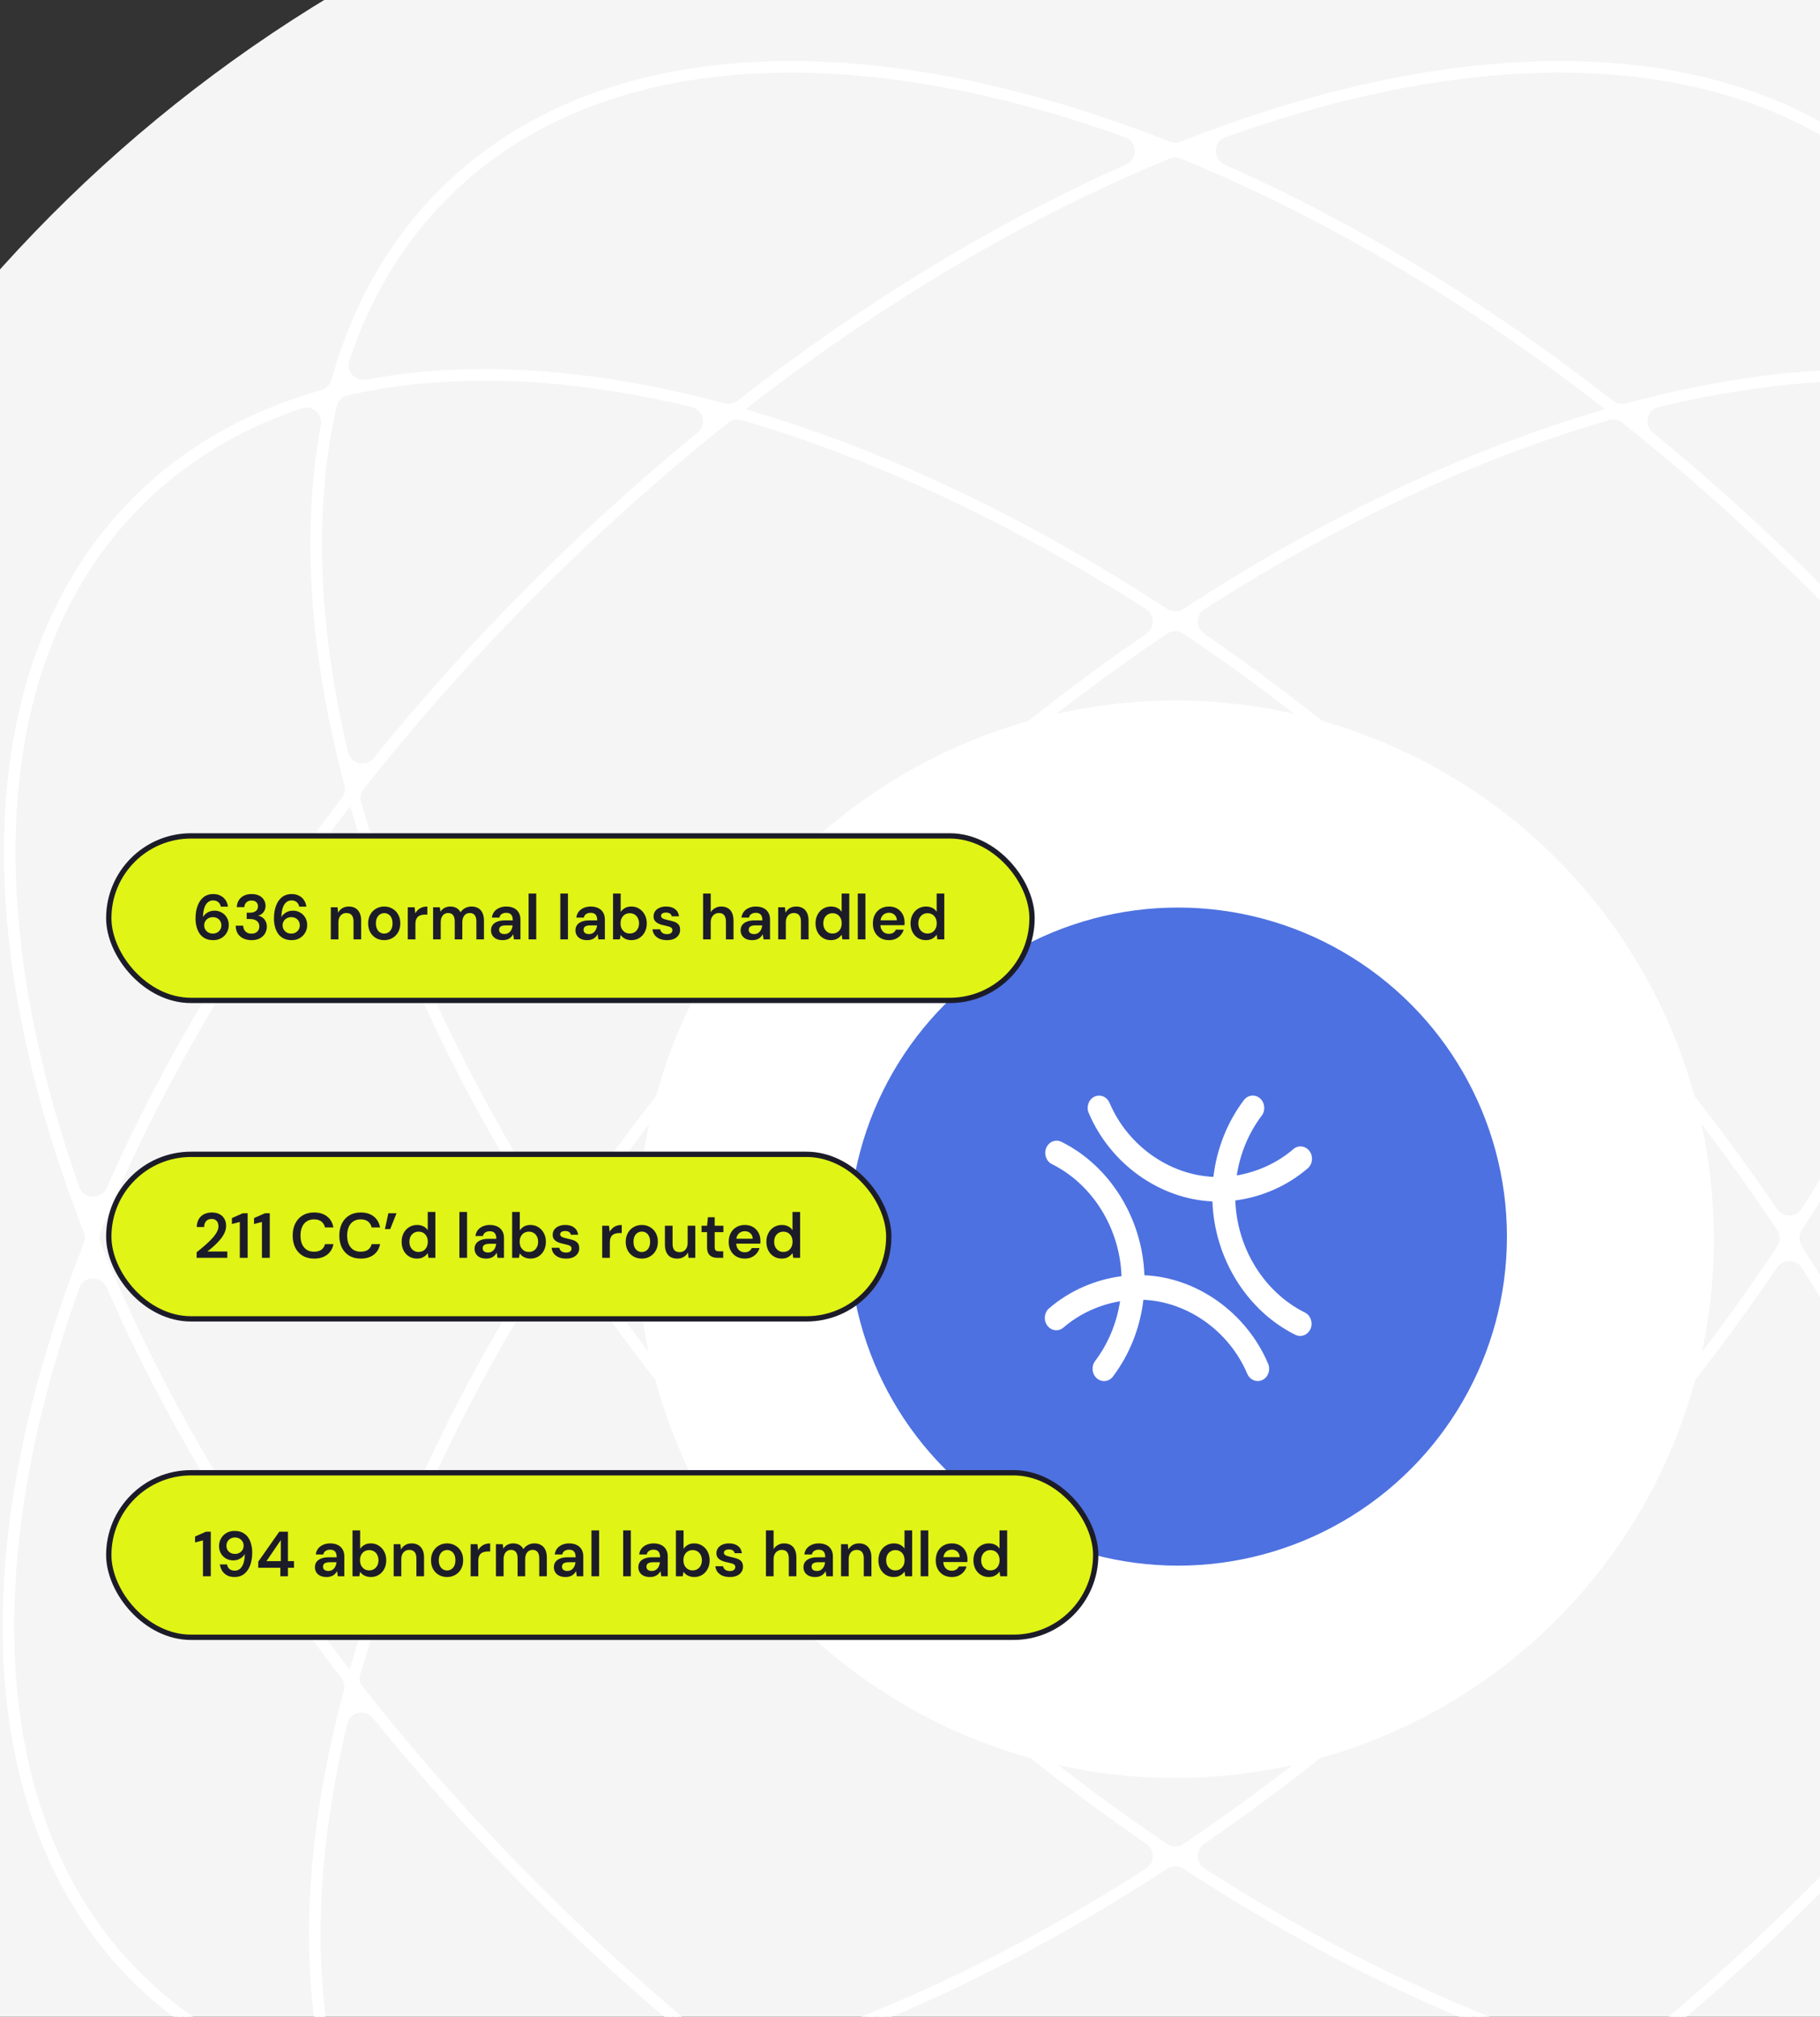 <svg width="343" height="380" viewBox="0 0 343 380" fill="none" xmlns="http://www.w3.org/2000/svg">
<rect x="0" y="0" width="343" height="380" fill="#333333" stroke="none"/>
<circle cx="203.5" cy="233.5" r="273.5" fill="#F5F5F5"/>
<path fill-rule="evenodd" clip-rule="evenodd" d="M245.036 19.513C292.079 5.932 334.155 10.335 359.911 36.222C369.565 45.925 376.215 57.934 380.046 71.646C380.368 72.797 381.268 73.7 382.419 74.025C396.057 77.876 408.002 84.559 417.654 94.261C443.409 120.148 447.79 162.439 434.278 209.721C432.19 217.029 429.673 224.46 426.74 231.972C426.434 232.755 426.435 233.625 426.743 234.407C429.78 242.131 432.38 249.77 434.526 257.279C448.037 304.562 443.655 346.852 417.9 372.739C408.248 382.44 396.303 389.123 382.665 392.974C381.514 393.299 380.614 394.202 380.292 395.353C376.461 409.065 369.81 421.074 360.156 430.778C334.4 456.664 292.324 461.068 245.282 447.487C237.876 445.35 230.344 442.765 222.729 439.747C221.939 439.434 221.059 439.434 220.269 439.747C212.654 442.765 205.123 445.35 197.717 447.487C150.674 461.068 108.598 456.664 82.843 430.778C73.188 421.074 66.537 409.065 62.706 395.353C62.385 394.202 61.484 393.299 60.334 392.974C46.695 389.123 34.752 382.44 25.1 372.739C-0.656 346.852 -5.037 304.562 8.475 257.279C10.62 249.77 13.218 242.131 16.255 234.407C16.563 233.625 16.564 232.756 16.258 231.973C13.325 224.46 10.809 217.029 8.72 209.721C-4.791 162.439 -0.41 120.147 25.346 94.261C34.998 84.56 46.941 77.876 60.58 74.025C61.731 73.7 62.631 72.797 62.953 71.646C66.784 57.934 73.435 45.925 83.089 36.222C108.845 10.335 150.922 5.932 197.965 19.513C205.291 21.628 212.741 24.18 220.273 27.156C221.061 27.468 221.938 27.468 222.726 27.156C230.259 24.18 237.709 21.628 245.036 19.513ZM139.433 391.007C138.605 390.361 137.517 390.145 136.504 390.42C112 397.066 88.935 398.757 68.94 394.989C66.482 394.526 64.312 396.762 65.096 399.137C69.005 410.972 75.162 421.378 83.678 429.938C108.991 455.379 150.53 459.873 197.391 446.345C202.297 444.929 207.26 443.315 212.267 441.507C215.056 440.501 215.103 436.608 212.392 435.406C188.254 424.703 163.486 409.772 139.433 391.007ZM306.495 390.42C305.481 390.145 304.393 390.361 303.565 391.007C279.512 409.772 254.745 424.703 230.607 435.406C227.896 436.608 227.943 440.501 230.732 441.507C235.739 443.315 240.702 444.929 245.608 446.345C292.469 459.873 334.008 455.379 359.321 429.938C367.837 421.378 373.993 410.972 377.902 399.137C378.686 396.762 376.516 394.526 374.058 394.989C354.063 398.756 330.998 397.066 306.495 390.42ZM223.324 351.694C222.217 350.97 220.783 350.97 219.676 351.694C192.79 369.283 165.623 382.045 139.974 389.449C139.789 389.502 139.742 389.742 139.894 389.861C166.429 410.597 193.827 426.643 220.269 437.475C221.059 437.798 221.94 437.798 222.729 437.475C249.171 426.643 276.57 410.597 303.105 389.86C303.256 389.742 303.21 389.502 303.025 389.449C277.377 382.045 250.21 369.283 223.324 351.694ZM70.699 323.426C68.995 321.32 65.616 322.017 64.983 324.65C59.182 348.785 58.29 371.281 62.717 390.59C62.988 391.772 63.908 392.694 65.089 392.968C84.296 397.415 106.67 396.518 130.675 390.691C133.295 390.055 133.993 386.697 131.907 384.989C121.006 376.063 110.282 366.348 99.865 355.878C89.37 345.329 79.636 334.468 70.699 323.426ZM378.015 324.65C377.382 322.017 374.003 321.32 372.299 323.426C363.362 334.468 353.628 345.33 343.133 355.878C332.717 366.348 321.993 376.063 311.092 384.989C309.006 386.697 309.704 390.055 312.324 390.691C336.329 396.518 358.702 397.415 377.909 392.968C379.09 392.694 380.01 391.772 380.281 390.59C384.708 371.28 383.816 348.786 378.015 324.65ZM428.531 242.528C427.527 239.725 423.612 239.682 422.419 242.41C411.801 266.692 396.965 291.614 378.304 315.822C377.669 316.647 377.457 317.724 377.727 318.729C384.359 343.395 386.047 366.612 382.289 386.735C381.83 389.194 384.072 391.359 386.444 390.567C398.209 386.638 408.554 380.453 417.064 371.899C442.377 346.458 446.849 304.707 433.389 257.607C431.968 252.634 430.347 247.603 428.531 242.528ZM20.58 242.412C19.387 239.684 15.472 239.726 14.468 242.529C12.652 247.604 11.031 252.635 9.61 257.607C-3.849 304.707 0.622 346.458 25.935 371.899C34.445 380.453 44.79 386.637 56.554 390.566C58.927 391.358 61.168 389.194 60.709 386.735C56.951 366.612 58.639 343.395 65.271 318.729C65.541 317.724 65.329 316.647 64.694 315.822C46.034 291.615 31.198 266.693 20.58 242.412ZM108.512 238.558C107.182 236.598 104.277 236.607 103.007 238.607C86.475 264.64 74.435 290.863 67.353 315.645C67.133 316.417 67.297 317.247 67.792 317.878C77.728 330.538 88.716 342.991 100.702 355.037C112.58 366.976 124.855 377.931 137.335 387.847C137.987 388.365 138.848 388.537 139.648 388.307C164.297 381.191 190.377 369.095 216.269 352.487C218.251 351.216 218.262 348.334 216.321 347.001C196.254 333.217 176.432 316.758 157.609 297.839C138.702 278.836 122.263 258.82 108.512 238.558ZM339.991 238.608C338.721 236.608 335.816 236.599 334.486 238.559C320.735 258.82 304.297 278.837 285.39 297.839C266.568 316.758 246.745 333.217 226.678 347.001C224.737 348.334 224.748 351.216 226.73 352.487C252.622 369.095 278.703 381.191 303.352 388.307C304.151 388.537 305.012 388.365 305.663 387.847C318.143 377.931 330.419 366.976 342.297 355.037C354.283 342.991 365.27 330.538 375.206 317.878C375.701 317.247 375.866 316.417 375.646 315.645C368.564 290.863 356.523 264.64 339.991 238.608ZM223.318 118.981C222.218 118.24 220.78 118.24 219.68 118.981C198.677 133.116 177.893 150.206 158.199 170C138.595 189.705 121.656 210.493 107.63 231.504C106.9 232.598 106.899 234.023 107.628 235.118C121.703 256.257 138.724 277.177 158.445 296.998C178.062 316.715 198.76 333.748 219.679 347.851C220.78 348.594 222.22 348.594 223.321 347.851C244.239 333.748 264.937 316.715 284.554 296.998C304.275 277.177 321.295 256.257 335.37 235.119C336.099 234.024 336.099 232.599 335.368 231.505C321.342 210.494 304.405 189.705 284.801 170C265.106 150.205 244.321 133.116 223.318 118.981ZM66.464 151.682C66.362 151.326 65.898 151.237 65.671 151.53C45.149 178.09 29.254 205.507 18.502 231.974C18.184 232.756 18.183 233.627 18.499 234.41C29.243 261.04 45.203 288.647 65.854 315.387C65.958 315.521 66.171 315.481 66.218 315.318C73.592 289.51 86.308 262.173 103.837 235.12C104.55 234.02 104.551 232.601 103.84 231.501C86.436 204.572 73.805 177.37 66.464 151.682ZM376.535 151.682C369.195 177.37 356.562 204.572 339.159 231.501C338.447 232.602 338.448 234.021 339.161 235.121C356.69 262.173 369.407 289.51 376.782 315.318C376.828 315.481 377.04 315.521 377.143 315.387C397.795 288.647 413.756 261.04 424.5 234.409C424.816 233.626 424.815 232.755 424.497 231.973C413.745 205.506 397.85 178.089 377.327 151.53C377.101 151.237 376.637 151.326 376.535 151.682ZM306.056 79.267C305.232 78.612 304.142 78.394 303.131 78.685C303.122 78.688 303.113 78.69 303.105 78.693C278.537 85.785 252.548 97.823 226.741 114.346C224.755 115.617 224.745 118.503 226.689 119.836C246.836 133.652 266.74 150.168 285.636 169.16C304.427 188.047 320.78 207.935 334.479 228.069C335.812 230.028 338.716 230.016 339.984 228.014C356.393 202.106 368.351 176.017 375.399 151.354C375.408 151.323 375.417 151.291 375.426 151.259C375.713 150.254 375.496 149.174 374.849 148.354C365.072 135.958 354.287 123.765 342.545 111.962C330.712 100.069 318.486 89.153 306.056 79.267ZM139.868 78.685C138.857 78.394 137.767 78.612 136.943 79.267C124.513 89.153 112.288 100.069 100.456 111.962C88.713 123.765 77.927 135.957 68.15 148.354C67.503 149.174 67.287 150.254 67.573 151.259C67.582 151.291 67.591 151.323 67.6 151.354C74.648 176.017 86.605 202.106 103.014 228.014C104.282 230.016 107.186 230.028 108.519 228.069C122.218 207.935 138.572 188.047 157.363 169.16C176.259 150.168 196.162 133.652 216.309 119.836C218.253 118.503 218.243 115.617 216.258 114.346C190.45 97.823 164.461 85.785 139.894 78.693C139.886 78.69 139.877 78.688 139.868 78.685ZM60.955 80.264C61.415 77.805 59.173 75.64 56.8 76.432C45.036 80.361 34.691 86.547 26.181 95.1C0.868 120.542 -3.603 162.293 9.857 209.393C11.219 214.161 12.765 218.982 14.491 223.845C15.487 226.651 19.402 226.703 20.601 223.977C31.27 199.731 46.136 174.858 64.81 150.706C65.446 149.883 65.66 148.807 65.392 147.802C58.864 123.311 57.221 100.259 60.955 80.264ZM386.198 76.433C383.826 75.641 381.584 77.805 382.043 80.264C385.777 100.26 384.134 123.311 377.607 147.802C377.339 148.807 377.553 149.883 378.189 150.706C396.863 174.858 411.729 199.731 422.397 223.977C423.596 226.702 427.511 226.65 428.507 223.844C430.233 218.982 431.78 214.161 433.142 209.393C446.601 162.293 442.13 120.542 416.818 95.1C408.307 86.547 397.963 80.362 386.198 76.433ZM131.773 81.918C133.862 80.208 133.161 76.846 130.536 76.214C106.677 70.471 84.44 69.608 65.337 74.031C64.156 74.305 63.235 75.227 62.964 76.409C58.566 95.592 59.418 117.918 65.117 141.874C65.744 144.51 69.124 145.213 70.832 143.109C79.665 132.227 89.272 121.522 99.62 111.121C110.072 100.616 120.833 90.87 131.773 81.918ZM380.035 76.409C379.764 75.227 378.844 74.305 377.663 74.031C358.559 69.608 336.322 70.471 312.463 76.214C309.838 76.846 309.137 80.208 311.226 81.918C322.166 90.87 332.928 100.616 343.38 111.121C353.728 121.522 363.335 132.227 372.168 143.109C373.876 145.213 377.256 144.51 377.883 141.874C383.582 117.918 384.433 95.592 380.035 76.409ZM222.727 29.422C221.939 29.1 221.06 29.1 220.272 29.422C193.896 40.197 166.561 56.164 140.076 76.804C139.801 77.018 139.886 77.455 140.221 77.551C165.792 84.933 192.871 97.639 219.677 115.146C220.783 115.868 222.215 115.868 223.321 115.146C250.127 97.639 277.208 84.933 302.779 77.551C303.114 77.455 303.198 77.018 302.923 76.803C276.438 56.164 249.104 40.196 222.727 29.422ZM197.638 20.654C150.777 7.126 109.238 11.62 83.925 37.062C75.409 45.621 69.251 56.028 65.343 67.862C64.558 70.237 66.729 72.473 69.187 72.01C89.084 68.261 112.021 69.917 136.39 76.482C137.402 76.754 138.487 76.538 139.313 75.894C163.4 57.118 188.201 42.187 212.367 31.496C215.081 30.295 215.034 26.397 212.241 25.393C207.327 23.626 202.455 22.045 197.638 20.654ZM359.075 37.062C333.762 11.62 292.223 7.126 245.361 20.654C240.544 22.045 235.672 23.626 230.758 25.393C227.965 26.397 227.918 30.295 230.632 31.496C254.798 42.187 279.599 57.118 303.686 75.894C304.512 76.538 305.597 76.754 306.609 76.482C330.978 69.917 353.915 68.261 373.812 72.01C376.27 72.473 378.441 70.237 377.656 67.862C373.748 56.028 367.591 45.621 359.075 37.062Z" fill="white" stroke="white"/>
<circle cx="221.5" cy="233.5" r="101.5" fill="white"/>
<circle cx="222" cy="233" r="62" fill="#4D71E0"/>
<path d="M205.18 209.707C204.683 208.541 205.16 207.169 206.244 206.642C207.328 206.116 208.609 206.634 209.106 207.8C212.561 215.914 220.417 221.39 228.684 221.746C229.297 216.471 231.302 211.411 234.427 207.28C235.177 206.289 236.536 206.142 237.464 206.951C238.391 207.76 238.535 209.219 237.786 210.209C235.339 213.444 233.706 217.36 233.085 221.47C236.936 220.818 240.705 219.144 243.749 216.516C244.675 215.717 246.035 215.877 246.785 216.875C247.536 217.873 247.392 219.331 246.466 220.131C242.59 223.478 237.743 225.552 232.81 226.191C233.114 235.224 238.286 243.523 245.922 247.305C247.006 247.843 247.484 249.219 246.989 250.38C246.493 251.541 245.213 252.046 244.128 251.509C235.035 247.005 228.871 237.129 228.496 226.373C218.632 225.934 209.301 219.385 205.18 209.707Z" fill="white"/>
<path d="M238.991 256.946C239.488 258.112 239.011 259.484 237.927 260.01C236.843 260.537 235.562 260.019 235.065 258.853C231.61 250.738 223.754 245.263 215.487 244.907C214.874 250.182 212.868 255.242 209.744 259.373C208.994 260.363 207.635 260.511 206.707 259.702C205.78 258.893 205.636 257.434 206.385 256.443C208.832 253.208 210.464 249.292 211.086 245.182C207.235 245.835 203.466 247.508 200.422 250.136C199.496 250.936 198.136 250.775 197.386 249.777C196.635 248.779 196.778 247.321 197.705 246.521C201.581 243.175 206.428 241.1 211.361 240.462C211.057 231.429 205.885 223.13 198.249 219.347C197.165 218.81 196.687 217.433 197.182 216.273C197.678 215.112 198.958 214.606 200.043 215.143C209.136 219.648 215.3 229.524 215.674 240.28C225.538 240.719 234.87 247.268 238.991 256.946Z" fill="white"/>
<rect x="20.5" y="157.5" width="174" height="31" rx="15.5" fill="#E0F416"/>
<rect x="20.5" y="157.5" width="174" height="31" rx="15.5" stroke="#1C1C29"/>
<path d="M40.198 177.144C39.574 177.144 39.046 177.028 38.614 176.796C38.19 176.564 37.85 176.256 37.594 175.872C37.338 175.48 37.15 175.044 37.03 174.564C36.91 174.084 36.85 173.592 36.85 173.088C36.85 172.152 36.982 171.34 37.246 170.652C37.51 169.956 37.886 169.416 38.374 169.032C38.87 168.648 39.466 168.456 40.162 168.456C40.738 168.456 41.222 168.568 41.614 168.792C42.014 169.008 42.326 169.296 42.55 169.656C42.774 170.016 42.91 170.408 42.958 170.832H41.614C41.542 170.456 41.378 170.168 41.122 169.968C40.874 169.76 40.55 169.656 40.15 169.656C39.79 169.656 39.47 169.768 39.19 169.992C38.91 170.216 38.69 170.552 38.53 171C38.37 171.448 38.278 172.016 38.254 172.704C38.254 172.72 38.254 172.736 38.254 172.752C38.254 172.76 38.254 172.772 38.254 172.788C38.382 172.556 38.554 172.352 38.77 172.176C38.986 171.992 39.234 171.848 39.514 171.744C39.802 171.64 40.11 171.588 40.438 171.588C40.91 171.588 41.346 171.7 41.746 171.924C42.154 172.14 42.482 172.452 42.73 172.86C42.986 173.268 43.114 173.748 43.114 174.3C43.114 174.804 42.994 175.272 42.754 175.704C42.514 176.136 42.174 176.484 41.734 176.748C41.294 177.012 40.782 177.144 40.198 177.144ZM40.114 175.908C40.426 175.908 40.702 175.84 40.942 175.704C41.182 175.568 41.37 175.384 41.506 175.152C41.65 174.92 41.722 174.656 41.722 174.36C41.722 174.048 41.65 173.776 41.506 173.544C41.37 173.312 41.178 173.132 40.93 173.004C40.69 172.876 40.414 172.812 40.102 172.812C39.798 172.812 39.522 172.88 39.274 173.016C39.034 173.144 38.842 173.324 38.698 173.556C38.554 173.788 38.482 174.052 38.482 174.348C38.482 174.652 38.554 174.92 38.698 175.152C38.842 175.384 39.034 175.568 39.274 175.704C39.522 175.84 39.802 175.908 40.114 175.908ZM47.408 177.144C46.864 177.144 46.368 177.048 45.92 176.856C45.472 176.656 45.112 176.356 44.84 175.956C44.576 175.548 44.436 175.036 44.42 174.42H45.836C45.844 174.7 45.908 174.956 46.028 175.188C46.156 175.412 46.336 175.592 46.568 175.728C46.8 175.856 47.08 175.92 47.408 175.92C47.72 175.92 47.984 175.86 48.2 175.74C48.424 175.62 48.592 175.456 48.704 175.248C48.816 175.04 48.872 174.808 48.872 174.552C48.872 174.24 48.796 173.984 48.644 173.784C48.492 173.576 48.284 173.42 48.02 173.316C47.756 173.212 47.456 173.16 47.12 173.16H46.496V171.972H47.12C47.56 171.972 47.92 171.872 48.2 171.672C48.48 171.464 48.62 171.164 48.62 170.772C48.62 170.444 48.512 170.18 48.296 169.98C48.088 169.78 47.788 169.68 47.396 169.68C46.988 169.68 46.664 169.8 46.424 170.04C46.192 170.28 46.064 170.576 46.04 170.928H44.624C44.648 170.424 44.776 169.988 45.008 169.62C45.248 169.244 45.572 168.956 45.98 168.756C46.388 168.556 46.864 168.456 47.408 168.456C47.976 168.456 48.456 168.556 48.848 168.756C49.24 168.956 49.536 169.224 49.736 169.56C49.944 169.896 50.048 170.264 50.048 170.664C50.048 170.976 49.988 171.26 49.868 171.516C49.748 171.772 49.584 171.988 49.376 172.164C49.176 172.332 48.94 172.456 48.668 172.536C48.98 172.6 49.256 172.724 49.496 172.908C49.744 173.092 49.936 173.328 50.072 173.616C50.216 173.896 50.288 174.224 50.288 174.6C50.288 175.056 50.176 175.48 49.952 175.872C49.736 176.256 49.412 176.564 48.98 176.796C48.556 177.028 48.032 177.144 47.408 177.144ZM54.976 177.144C54.352 177.144 53.824 177.028 53.392 176.796C52.968 176.564 52.628 176.256 52.372 175.872C52.116 175.48 51.928 175.044 51.808 174.564C51.688 174.084 51.628 173.592 51.628 173.088C51.628 172.152 51.76 171.34 52.024 170.652C52.288 169.956 52.664 169.416 53.152 169.032C53.648 168.648 54.244 168.456 54.94 168.456C55.516 168.456 56 168.568 56.392 168.792C56.792 169.008 57.104 169.296 57.328 169.656C57.552 170.016 57.688 170.408 57.736 170.832H56.392C56.32 170.456 56.156 170.168 55.9 169.968C55.652 169.76 55.328 169.656 54.928 169.656C54.568 169.656 54.248 169.768 53.968 169.992C53.688 170.216 53.468 170.552 53.308 171C53.148 171.448 53.056 172.016 53.032 172.704C53.032 172.72 53.032 172.736 53.032 172.752C53.032 172.76 53.032 172.772 53.032 172.788C53.16 172.556 53.332 172.352 53.548 172.176C53.764 171.992 54.012 171.848 54.292 171.744C54.58 171.64 54.888 171.588 55.216 171.588C55.688 171.588 56.124 171.7 56.524 171.924C56.932 172.14 57.26 172.452 57.508 172.86C57.764 173.268 57.892 173.748 57.892 174.3C57.892 174.804 57.772 175.272 57.532 175.704C57.292 176.136 56.952 176.484 56.512 176.748C56.072 177.012 55.56 177.144 54.976 177.144ZM54.892 175.908C55.204 175.908 55.48 175.84 55.72 175.704C55.96 175.568 56.148 175.384 56.284 175.152C56.428 174.92 56.5 174.656 56.5 174.36C56.5 174.048 56.428 173.776 56.284 173.544C56.148 173.312 55.956 173.132 55.708 173.004C55.468 172.876 55.192 172.812 54.88 172.812C54.576 172.812 54.3 172.88 54.052 173.016C53.812 173.144 53.62 173.324 53.476 173.556C53.332 173.788 53.26 174.052 53.26 174.348C53.26 174.652 53.332 174.92 53.476 175.152C53.62 175.384 53.812 175.568 54.052 175.704C54.3 175.84 54.58 175.908 54.892 175.908ZM62.343 177V170.952H63.615L63.723 171.96C63.907 171.608 64.171 171.328 64.515 171.12C64.859 170.912 65.267 170.808 65.739 170.808C66.227 170.808 66.643 170.912 66.987 171.12C67.331 171.32 67.595 171.616 67.779 172.008C67.971 172.4 68.067 172.888 68.067 173.472V177H66.627V173.604C66.627 173.1 66.515 172.712 66.291 172.44C66.067 172.168 65.735 172.032 65.295 172.032C65.007 172.032 64.747 172.1 64.515 172.236C64.291 172.372 64.111 172.572 63.975 172.836C63.847 173.092 63.783 173.404 63.783 173.772V177H62.343ZM72.405 177.144C71.829 177.144 71.309 177.012 70.845 176.748C70.389 176.476 70.029 176.104 69.765 175.632C69.509 175.152 69.381 174.604 69.381 173.988C69.381 173.356 69.513 172.804 69.777 172.332C70.041 171.852 70.401 171.48 70.857 171.216C71.321 170.944 71.841 170.808 72.417 170.808C72.993 170.808 73.509 170.944 73.965 171.216C74.429 171.48 74.789 171.848 75.045 172.32C75.309 172.792 75.441 173.344 75.441 173.976C75.441 174.608 75.309 175.16 75.045 175.632C74.781 176.104 74.417 176.476 73.953 176.748C73.497 177.012 72.981 177.144 72.405 177.144ZM72.405 175.908C72.693 175.908 72.953 175.836 73.185 175.692C73.425 175.548 73.617 175.332 73.761 175.044C73.905 174.756 73.977 174.4 73.977 173.976C73.977 173.552 73.905 173.2 73.761 172.92C73.625 172.632 73.437 172.416 73.197 172.272C72.965 172.128 72.705 172.056 72.417 172.056C72.137 172.056 71.877 172.128 71.637 172.272C71.397 172.416 71.205 172.632 71.061 172.92C70.917 173.2 70.845 173.552 70.845 173.976C70.845 174.4 70.917 174.756 71.061 175.044C71.205 175.332 71.393 175.548 71.625 175.692C71.865 175.836 72.125 175.908 72.405 175.908ZM76.851 177V170.952H78.135L78.267 172.08C78.411 171.816 78.591 171.592 78.807 171.408C79.023 171.216 79.275 171.068 79.563 170.964C79.859 170.86 80.183 170.808 80.535 170.808V172.332H80.031C79.791 172.332 79.563 172.364 79.347 172.428C79.131 172.484 78.943 172.58 78.783 172.716C78.631 172.844 78.511 173.024 78.423 173.256C78.335 173.48 78.291 173.764 78.291 174.108V177H76.851ZM81.62 177V170.952H82.892L83.012 171.78C83.204 171.476 83.456 171.24 83.768 171.072C84.088 170.896 84.452 170.808 84.86 170.808C85.164 170.808 85.436 170.848 85.676 170.928C85.924 171.008 86.14 171.128 86.324 171.288C86.516 171.448 86.672 171.648 86.792 171.888C87.016 171.552 87.308 171.288 87.668 171.096C88.028 170.904 88.42 170.808 88.844 170.808C89.348 170.808 89.776 170.912 90.128 171.12C90.48 171.32 90.748 171.62 90.932 172.02C91.116 172.412 91.208 172.896 91.208 173.472V177H89.78V173.616C89.78 173.104 89.676 172.712 89.468 172.44C89.26 172.168 88.952 172.032 88.544 172.032C88.264 172.032 88.016 172.1 87.8 172.236C87.592 172.372 87.428 172.572 87.308 172.836C87.188 173.092 87.128 173.408 87.128 173.784V177H85.7V173.616C85.7 173.104 85.596 172.712 85.388 172.44C85.18 172.168 84.868 172.032 84.452 172.032C84.188 172.032 83.948 172.1 83.732 172.236C83.524 172.372 83.36 172.572 83.24 172.836C83.12 173.092 83.06 173.408 83.06 173.784V177H81.62ZM94.746 177.144C94.25 177.144 93.838 177.06 93.51 176.892C93.182 176.724 92.938 176.5 92.778 176.22C92.618 175.94 92.538 175.636 92.538 175.308C92.538 174.924 92.634 174.592 92.826 174.312C93.026 174.032 93.318 173.816 93.702 173.664C94.086 173.504 94.558 173.424 95.118 173.424H96.642C96.642 173.104 96.598 172.84 96.51 172.632C96.422 172.416 96.286 172.256 96.102 172.152C95.918 172.048 95.682 171.996 95.394 171.996C95.066 171.996 94.786 172.072 94.554 172.224C94.322 172.368 94.178 172.592 94.122 172.896H92.706C92.754 172.464 92.898 172.096 93.138 171.792C93.378 171.48 93.694 171.24 94.086 171.072C94.486 170.896 94.922 170.808 95.394 170.808C95.962 170.808 96.446 170.908 96.846 171.108C97.246 171.3 97.55 171.58 97.758 171.948C97.974 172.308 98.082 172.744 98.082 173.256V177H96.858L96.714 176.028C96.634 176.188 96.53 176.336 96.402 176.472C96.282 176.608 96.142 176.728 95.982 176.832C95.822 176.928 95.638 177.004 95.43 177.06C95.23 177.116 95.002 177.144 94.746 177.144ZM95.07 176.004C95.302 176.004 95.506 175.964 95.682 175.884C95.866 175.796 96.022 175.676 96.15 175.524C96.286 175.364 96.39 175.188 96.462 174.996C96.534 174.804 96.582 174.6 96.606 174.384V174.36H95.274C94.994 174.36 94.762 174.396 94.578 174.468C94.394 174.532 94.262 174.628 94.182 174.756C94.102 174.884 94.062 175.032 94.062 175.2C94.062 175.368 94.102 175.512 94.182 175.632C94.262 175.752 94.378 175.844 94.53 175.908C94.682 175.972 94.862 176.004 95.07 176.004ZM99.62 177V168.36H101.06V177H99.62ZM105.597 177V168.36H107.037V177H105.597ZM110.66 177.144C110.164 177.144 109.752 177.06 109.424 176.892C109.096 176.724 108.852 176.5 108.692 176.22C108.532 175.94 108.452 175.636 108.452 175.308C108.452 174.924 108.548 174.592 108.74 174.312C108.94 174.032 109.232 173.816 109.616 173.664C110 173.504 110.472 173.424 111.032 173.424H112.556C112.556 173.104 112.512 172.84 112.424 172.632C112.336 172.416 112.2 172.256 112.016 172.152C111.832 172.048 111.596 171.996 111.308 171.996C110.98 171.996 110.7 172.072 110.468 172.224C110.236 172.368 110.092 172.592 110.036 172.896H108.62C108.668 172.464 108.812 172.096 109.052 171.792C109.292 171.48 109.608 171.24 110 171.072C110.4 170.896 110.836 170.808 111.308 170.808C111.876 170.808 112.36 170.908 112.76 171.108C113.16 171.3 113.464 171.58 113.672 171.948C113.888 172.308 113.996 172.744 113.996 173.256V177H112.772L112.628 176.028C112.548 176.188 112.444 176.336 112.316 176.472C112.196 176.608 112.056 176.728 111.896 176.832C111.736 176.928 111.552 177.004 111.344 177.06C111.144 177.116 110.916 177.144 110.66 177.144ZM110.984 176.004C111.216 176.004 111.42 175.964 111.596 175.884C111.78 175.796 111.936 175.676 112.064 175.524C112.2 175.364 112.304 175.188 112.376 174.996C112.448 174.804 112.496 174.6 112.52 174.384V174.36H111.188C110.908 174.36 110.676 174.396 110.492 174.468C110.308 174.532 110.176 174.628 110.096 174.756C110.016 174.884 109.976 175.032 109.976 175.2C109.976 175.368 110.016 175.512 110.096 175.632C110.176 175.752 110.292 175.844 110.444 175.908C110.596 175.972 110.776 176.004 110.984 176.004ZM118.99 177.144C118.67 177.144 118.382 177.1 118.126 177.012C117.87 176.932 117.646 176.82 117.454 176.676C117.262 176.524 117.102 176.352 116.974 176.16L116.818 177H115.534V168.36H116.974V171.84C117.166 171.544 117.426 171.3 117.754 171.108C118.082 170.908 118.49 170.808 118.978 170.808C119.546 170.808 120.046 170.948 120.478 171.228C120.918 171.5 121.262 171.876 121.51 172.356C121.766 172.828 121.894 173.372 121.894 173.988C121.894 174.588 121.77 175.128 121.522 175.608C121.274 176.088 120.93 176.464 120.49 176.736C120.058 177.008 119.558 177.144 118.99 177.144ZM118.69 175.896C119.026 175.896 119.326 175.816 119.59 175.656C119.854 175.488 120.058 175.264 120.202 174.984C120.354 174.696 120.43 174.36 120.43 173.976C120.43 173.6 120.354 173.268 120.202 172.98C120.058 172.692 119.854 172.468 119.59 172.308C119.326 172.148 119.026 172.068 118.69 172.068C118.346 172.068 118.042 172.148 117.778 172.308C117.522 172.468 117.318 172.692 117.166 172.98C117.022 173.268 116.95 173.6 116.95 173.976C116.95 174.36 117.022 174.696 117.166 174.984C117.318 175.264 117.522 175.488 117.778 175.656C118.042 175.816 118.346 175.896 118.69 175.896ZM125.704 177.144C125.168 177.144 124.7 177.06 124.3 176.892C123.908 176.716 123.596 176.476 123.364 176.172C123.14 175.86 123.008 175.504 122.968 175.104H124.408C124.448 175.272 124.52 175.428 124.624 175.572C124.728 175.708 124.868 175.816 125.044 175.896C125.228 175.976 125.444 176.016 125.692 176.016C125.932 176.016 126.128 175.984 126.28 175.92C126.432 175.848 126.544 175.756 126.616 175.644C126.688 175.532 126.724 175.412 126.724 175.284C126.724 175.092 126.672 174.944 126.568 174.84C126.464 174.736 126.312 174.656 126.112 174.6C125.92 174.536 125.688 174.476 125.416 174.42C125.128 174.364 124.848 174.296 124.576 174.216C124.312 174.128 124.072 174.02 123.856 173.892C123.648 173.764 123.48 173.6 123.352 173.4C123.232 173.2 123.172 172.956 123.172 172.668C123.172 172.316 123.264 172 123.448 171.72C123.64 171.44 123.912 171.22 124.264 171.06C124.624 170.892 125.052 170.808 125.548 170.808C126.252 170.808 126.812 170.972 127.228 171.3C127.652 171.62 127.9 172.072 127.972 172.656H126.604C126.564 172.432 126.452 172.26 126.268 172.14C126.084 172.012 125.84 171.948 125.536 171.948C125.224 171.948 124.984 172.008 124.816 172.128C124.656 172.24 124.576 172.392 124.576 172.584C124.576 172.704 124.624 172.816 124.72 172.92C124.824 173.016 124.972 173.1 125.164 173.172C125.356 173.236 125.592 173.3 125.872 173.364C126.32 173.452 126.716 173.556 127.06 173.676C127.404 173.796 127.676 173.972 127.876 174.204C128.076 174.436 128.176 174.764 128.176 175.188C128.184 175.572 128.084 175.912 127.876 176.208C127.676 176.504 127.392 176.736 127.024 176.904C126.656 177.064 126.216 177.144 125.704 177.144ZM132.503 177V168.36H133.943V171.888C134.143 171.56 134.415 171.3 134.759 171.108C135.103 170.908 135.491 170.808 135.923 170.808C136.419 170.808 136.839 170.912 137.183 171.12C137.527 171.32 137.787 171.62 137.963 172.02C138.147 172.412 138.239 172.904 138.239 173.496V177H136.811V173.628C136.811 173.108 136.699 172.712 136.475 172.44C136.259 172.168 135.927 172.032 135.479 172.032C135.191 172.032 134.931 172.104 134.699 172.248C134.467 172.384 134.283 172.584 134.147 172.848C134.011 173.104 133.943 173.42 133.943 173.796V177H132.503ZM141.785 177.144C141.289 177.144 140.877 177.06 140.549 176.892C140.221 176.724 139.977 176.5 139.817 176.22C139.657 175.94 139.577 175.636 139.577 175.308C139.577 174.924 139.673 174.592 139.865 174.312C140.065 174.032 140.357 173.816 140.741 173.664C141.125 173.504 141.597 173.424 142.157 173.424H143.681C143.681 173.104 143.637 172.84 143.549 172.632C143.461 172.416 143.325 172.256 143.141 172.152C142.957 172.048 142.721 171.996 142.433 171.996C142.105 171.996 141.825 172.072 141.593 172.224C141.361 172.368 141.217 172.592 141.161 172.896H139.745C139.793 172.464 139.937 172.096 140.177 171.792C140.417 171.48 140.733 171.24 141.125 171.072C141.525 170.896 141.961 170.808 142.433 170.808C143.001 170.808 143.485 170.908 143.885 171.108C144.285 171.3 144.589 171.58 144.797 171.948C145.013 172.308 145.121 172.744 145.121 173.256V177H143.897L143.753 176.028C143.673 176.188 143.569 176.336 143.441 176.472C143.321 176.608 143.181 176.728 143.021 176.832C142.861 176.928 142.677 177.004 142.469 177.06C142.269 177.116 142.041 177.144 141.785 177.144ZM142.109 176.004C142.341 176.004 142.545 175.964 142.721 175.884C142.905 175.796 143.061 175.676 143.189 175.524C143.325 175.364 143.429 175.188 143.501 174.996C143.573 174.804 143.621 174.6 143.645 174.384V174.36H142.313C142.033 174.36 141.801 174.396 141.617 174.468C141.433 174.532 141.301 174.628 141.221 174.756C141.141 174.884 141.101 175.032 141.101 175.2C141.101 175.368 141.141 175.512 141.221 175.632C141.301 175.752 141.417 175.844 141.569 175.908C141.721 175.972 141.901 176.004 142.109 176.004ZM146.659 177V170.952H147.931L148.039 171.96C148.223 171.608 148.487 171.328 148.831 171.12C149.175 170.912 149.583 170.808 150.055 170.808C150.543 170.808 150.959 170.912 151.303 171.12C151.647 171.32 151.911 171.616 152.095 172.008C152.287 172.4 152.383 172.888 152.383 173.472V177H150.943V173.604C150.943 173.1 150.831 172.712 150.607 172.44C150.383 172.168 150.051 172.032 149.611 172.032C149.323 172.032 149.063 172.1 148.831 172.236C148.607 172.372 148.427 172.572 148.291 172.836C148.163 173.092 148.099 173.404 148.099 173.772V177H146.659ZM156.59 177.144C156.03 177.144 155.53 177.008 155.09 176.736C154.65 176.464 154.306 176.088 154.058 175.608C153.818 175.128 153.698 174.584 153.698 173.976C153.698 173.368 153.822 172.828 154.07 172.356C154.318 171.876 154.662 171.5 155.102 171.228C155.55 170.948 156.054 170.808 156.614 170.808C157.07 170.808 157.466 170.896 157.802 171.072C158.146 171.24 158.418 171.48 158.618 171.792V168.36H160.058V177H158.762L158.618 176.124C158.49 176.3 158.334 176.468 158.15 176.628C157.966 176.78 157.746 176.904 157.49 177C157.234 177.096 156.934 177.144 156.59 177.144ZM156.89 175.896C157.234 175.896 157.538 175.816 157.802 175.656C158.066 175.488 158.27 175.26 158.414 174.972C158.558 174.684 158.63 174.352 158.63 173.976C158.63 173.6 158.558 173.268 158.414 172.98C158.27 172.692 158.066 172.468 157.802 172.308C157.538 172.148 157.234 172.068 156.89 172.068C156.562 172.068 156.266 172.148 156.002 172.308C155.738 172.468 155.53 172.692 155.378 172.98C155.234 173.268 155.162 173.6 155.162 173.976C155.162 174.352 155.234 174.684 155.378 174.972C155.53 175.26 155.738 175.488 156.002 175.656C156.266 175.816 156.562 175.896 156.89 175.896ZM161.659 177V168.36H163.099V177H161.659ZM167.538 177.144C166.938 177.144 166.41 177.016 165.954 176.76C165.498 176.496 165.142 176.128 164.886 175.656C164.63 175.184 164.502 174.64 164.502 174.024C164.502 173.384 164.626 172.824 164.874 172.344C165.13 171.864 165.486 171.488 165.942 171.216C166.406 170.944 166.942 170.808 167.55 170.808C168.142 170.808 168.658 170.94 169.098 171.204C169.538 171.468 169.878 171.824 170.118 172.272C170.358 172.712 170.478 173.208 170.478 173.76C170.478 173.84 170.478 173.928 170.478 174.024C170.478 174.12 170.47 174.22 170.454 174.324H165.534V173.4H169.026C169.01 172.96 168.862 172.616 168.582 172.368C168.302 172.112 167.954 171.984 167.538 171.984C167.242 171.984 166.97 172.052 166.722 172.188C166.474 172.324 166.278 172.528 166.134 172.8C165.99 173.064 165.918 173.4 165.918 173.808V174.156C165.918 174.532 165.986 174.856 166.122 175.128C166.266 175.4 166.458 175.608 166.698 175.752C166.946 175.888 167.222 175.956 167.526 175.956C167.862 175.956 168.138 175.884 168.354 175.74C168.578 175.596 168.742 175.404 168.846 175.164H170.31C170.198 175.54 170.014 175.88 169.758 176.184C169.502 176.48 169.186 176.716 168.81 176.892C168.434 177.06 168.01 177.144 167.538 177.144ZM174.496 177.144C173.936 177.144 173.436 177.008 172.996 176.736C172.556 176.464 172.212 176.088 171.964 175.608C171.724 175.128 171.604 174.584 171.604 173.976C171.604 173.368 171.728 172.828 171.976 172.356C172.224 171.876 172.568 171.5 173.008 171.228C173.456 170.948 173.96 170.808 174.52 170.808C174.976 170.808 175.372 170.896 175.708 171.072C176.052 171.24 176.324 171.48 176.524 171.792V168.36H177.964V177H176.668L176.524 176.124C176.396 176.3 176.24 176.468 176.056 176.628C175.872 176.78 175.652 176.904 175.396 177C175.14 177.096 174.84 177.144 174.496 177.144ZM174.796 175.896C175.14 175.896 175.444 175.816 175.708 175.656C175.972 175.488 176.176 175.26 176.32 174.972C176.464 174.684 176.536 174.352 176.536 173.976C176.536 173.6 176.464 173.268 176.32 172.98C176.176 172.692 175.972 172.468 175.708 172.308C175.444 172.148 175.14 172.068 174.796 172.068C174.468 172.068 174.172 172.148 173.908 172.308C173.644 172.468 173.436 172.692 173.284 172.98C173.14 173.268 173.068 173.6 173.068 173.976C173.068 174.352 173.14 174.684 173.284 174.972C173.436 175.26 173.644 175.488 173.908 175.656C174.172 175.816 174.468 175.896 174.796 175.896Z" fill="#1C1C29"/>
<rect x="20.5" y="277.5" width="186" height="31" rx="15.5" fill="#E0F416"/>
<rect x="20.5" y="277.5" width="186" height="31" rx="15.5" stroke="#1C1C29"/>
<path d="M38.251 297V290.244L36.763 290.628V289.512L38.827 288.6H39.727V297H38.251ZM44.222 297.144C43.654 297.144 43.17 297.036 42.77 296.82C42.379 296.596 42.071 296.304 41.846 295.944C41.623 295.576 41.49 295.184 41.45 294.768H42.782C42.855 295.144 43.014 295.436 43.263 295.644C43.519 295.844 43.846 295.944 44.246 295.944C44.614 295.944 44.934 295.836 45.206 295.62C45.478 295.396 45.694 295.064 45.855 294.624C46.023 294.176 46.114 293.616 46.13 292.944C46.13 292.928 46.13 292.908 46.13 292.884C46.13 292.86 46.13 292.836 46.13 292.812C46.011 293.036 45.843 293.24 45.627 293.424C45.41 293.608 45.158 293.752 44.87 293.856C44.59 293.96 44.286 294.012 43.959 294.012C43.495 294.012 43.054 293.904 42.639 293.688C42.23 293.464 41.903 293.148 41.654 292.74C41.407 292.332 41.282 291.852 41.282 291.3C41.282 290.796 41.403 290.328 41.642 289.896C41.883 289.464 42.222 289.116 42.663 288.852C43.102 288.588 43.611 288.456 44.187 288.456C44.819 288.456 45.346 288.572 45.77 288.804C46.203 289.036 46.547 289.348 46.803 289.74C47.059 290.124 47.242 290.556 47.355 291.036C47.474 291.516 47.535 292.008 47.535 292.512C47.535 293.44 47.403 294.252 47.139 294.948C46.883 295.644 46.507 296.184 46.011 296.568C45.523 296.952 44.926 297.144 44.222 297.144ZM44.294 292.788C44.599 292.788 44.87 292.724 45.111 292.596C45.358 292.46 45.554 292.276 45.699 292.044C45.843 291.804 45.914 291.54 45.914 291.252C45.914 290.948 45.843 290.68 45.699 290.448C45.554 290.208 45.358 290.024 45.111 289.896C44.87 289.76 44.594 289.692 44.282 289.692C43.971 289.692 43.694 289.76 43.455 289.896C43.215 290.032 43.023 290.216 42.879 290.448C42.742 290.672 42.675 290.936 42.675 291.24C42.675 291.552 42.742 291.824 42.879 292.056C43.023 292.288 43.215 292.468 43.455 292.596C43.703 292.724 43.983 292.788 44.294 292.788ZM52.836 297V295.404H48.672V294.252L52.632 288.6H54.264V294.144H55.404V295.404H54.264V297H52.836ZM50.22 294.144H52.92V290.184L50.22 294.144ZM61.558 297.144C61.062 297.144 60.65 297.06 60.322 296.892C59.994 296.724 59.75 296.5 59.59 296.22C59.43 295.94 59.35 295.636 59.35 295.308C59.35 294.924 59.446 294.592 59.638 294.312C59.838 294.032 60.13 293.816 60.514 293.664C60.898 293.504 61.37 293.424 61.93 293.424H63.454C63.454 293.104 63.41 292.84 63.322 292.632C63.234 292.416 63.098 292.256 62.914 292.152C62.73 292.048 62.494 291.996 62.206 291.996C61.878 291.996 61.598 292.072 61.366 292.224C61.134 292.368 60.99 292.592 60.934 292.896H59.518C59.566 292.464 59.71 292.096 59.95 291.792C60.19 291.48 60.506 291.24 60.898 291.072C61.298 290.896 61.734 290.808 62.206 290.808C62.774 290.808 63.258 290.908 63.658 291.108C64.058 291.3 64.362 291.58 64.57 291.948C64.786 292.308 64.894 292.744 64.894 293.256V297H63.67L63.526 296.028C63.446 296.188 63.342 296.336 63.214 296.472C63.094 296.608 62.954 296.728 62.794 296.832C62.634 296.928 62.45 297.004 62.242 297.06C62.042 297.116 61.814 297.144 61.558 297.144ZM61.882 296.004C62.114 296.004 62.318 295.964 62.494 295.884C62.678 295.796 62.834 295.676 62.962 295.524C63.098 295.364 63.202 295.188 63.274 294.996C63.346 294.804 63.394 294.6 63.418 294.384V294.36H62.086C61.806 294.36 61.574 294.396 61.39 294.468C61.206 294.532 61.074 294.628 60.994 294.756C60.914 294.884 60.874 295.032 60.874 295.2C60.874 295.368 60.914 295.512 60.994 295.632C61.074 295.752 61.19 295.844 61.342 295.908C61.494 295.972 61.674 296.004 61.882 296.004ZM69.889 297.144C69.569 297.144 69.281 297.1 69.025 297.012C68.769 296.932 68.545 296.82 68.353 296.676C68.161 296.524 68.001 296.352 67.873 296.16L67.717 297H66.433V288.36H67.873V291.84C68.065 291.544 68.325 291.3 68.653 291.108C68.981 290.908 69.389 290.808 69.877 290.808C70.445 290.808 70.945 290.948 71.377 291.228C71.817 291.5 72.161 291.876 72.409 292.356C72.665 292.828 72.793 293.372 72.793 293.988C72.793 294.588 72.669 295.128 72.421 295.608C72.173 296.088 71.829 296.464 71.389 296.736C70.957 297.008 70.457 297.144 69.889 297.144ZM69.589 295.896C69.925 295.896 70.225 295.816 70.489 295.656C70.753 295.488 70.957 295.264 71.101 294.984C71.253 294.696 71.329 294.36 71.329 293.976C71.329 293.6 71.253 293.268 71.101 292.98C70.957 292.692 70.753 292.468 70.489 292.308C70.225 292.148 69.925 292.068 69.589 292.068C69.245 292.068 68.941 292.148 68.677 292.308C68.421 292.468 68.217 292.692 68.065 292.98C67.921 293.268 67.849 293.6 67.849 293.976C67.849 294.36 67.921 294.696 68.065 294.984C68.217 295.264 68.421 295.488 68.677 295.656C68.941 295.816 69.245 295.896 69.589 295.896ZM74.191 297V290.952H75.463L75.571 291.96C75.755 291.608 76.019 291.328 76.363 291.12C76.707 290.912 77.115 290.808 77.587 290.808C78.075 290.808 78.491 290.912 78.835 291.12C79.179 291.32 79.443 291.616 79.627 292.008C79.819 292.4 79.915 292.888 79.915 293.472V297H78.475V293.604C78.475 293.1 78.363 292.712 78.139 292.44C77.915 292.168 77.583 292.032 77.143 292.032C76.855 292.032 76.595 292.1 76.363 292.236C76.139 292.372 75.959 292.572 75.823 292.836C75.695 293.092 75.631 293.404 75.631 293.772V297H74.191ZM84.253 297.144C83.677 297.144 83.157 297.012 82.693 296.748C82.237 296.476 81.877 296.104 81.613 295.632C81.357 295.152 81.229 294.604 81.229 293.988C81.229 293.356 81.361 292.804 81.625 292.332C81.889 291.852 82.249 291.48 82.705 291.216C83.169 290.944 83.689 290.808 84.265 290.808C84.841 290.808 85.357 290.944 85.813 291.216C86.277 291.48 86.637 291.848 86.893 292.32C87.157 292.792 87.289 293.344 87.289 293.976C87.289 294.608 87.157 295.16 86.893 295.632C86.629 296.104 86.265 296.476 85.801 296.748C85.345 297.012 84.829 297.144 84.253 297.144ZM84.253 295.908C84.541 295.908 84.801 295.836 85.033 295.692C85.273 295.548 85.465 295.332 85.609 295.044C85.753 294.756 85.825 294.4 85.825 293.976C85.825 293.552 85.753 293.2 85.609 292.92C85.473 292.632 85.285 292.416 85.045 292.272C84.813 292.128 84.553 292.056 84.265 292.056C83.985 292.056 83.725 292.128 83.485 292.272C83.245 292.416 83.053 292.632 82.909 292.92C82.765 293.2 82.693 293.552 82.693 293.976C82.693 294.4 82.765 294.756 82.909 295.044C83.053 295.332 83.241 295.548 83.473 295.692C83.713 295.836 83.973 295.908 84.253 295.908ZM88.698 297V290.952H89.983L90.115 292.08C90.258 291.816 90.439 291.592 90.654 291.408C90.871 291.216 91.123 291.068 91.41 290.964C91.707 290.86 92.031 290.808 92.382 290.808V292.332H91.879C91.638 292.332 91.41 292.364 91.195 292.428C90.978 292.484 90.79 292.58 90.63 292.716C90.478 292.844 90.359 293.024 90.27 293.256C90.183 293.48 90.138 293.764 90.138 294.108V297H88.698ZM93.468 297V290.952H94.74L94.86 291.78C95.052 291.476 95.304 291.24 95.616 291.072C95.936 290.896 96.3 290.808 96.708 290.808C97.012 290.808 97.284 290.848 97.524 290.928C97.772 291.008 97.988 291.128 98.172 291.288C98.364 291.448 98.52 291.648 98.64 291.888C98.864 291.552 99.156 291.288 99.516 291.096C99.876 290.904 100.268 290.808 100.692 290.808C101.196 290.808 101.624 290.912 101.976 291.12C102.328 291.32 102.596 291.62 102.78 292.02C102.964 292.412 103.056 292.896 103.056 293.472V297H101.628V293.616C101.628 293.104 101.524 292.712 101.316 292.44C101.108 292.168 100.8 292.032 100.392 292.032C100.112 292.032 99.864 292.1 99.648 292.236C99.44 292.372 99.276 292.572 99.156 292.836C99.036 293.092 98.976 293.408 98.976 293.784V297H97.548V293.616C97.548 293.104 97.444 292.712 97.236 292.44C97.028 292.168 96.716 292.032 96.3 292.032C96.036 292.032 95.796 292.1 95.58 292.236C95.372 292.372 95.208 292.572 95.088 292.836C94.968 293.092 94.908 293.408 94.908 293.784V297H93.468ZM106.593 297.144C106.097 297.144 105.685 297.06 105.357 296.892C105.029 296.724 104.785 296.5 104.625 296.22C104.465 295.94 104.385 295.636 104.385 295.308C104.385 294.924 104.481 294.592 104.673 294.312C104.873 294.032 105.165 293.816 105.549 293.664C105.933 293.504 106.405 293.424 106.965 293.424H108.489C108.489 293.104 108.445 292.84 108.357 292.632C108.269 292.416 108.133 292.256 107.949 292.152C107.765 292.048 107.529 291.996 107.241 291.996C106.913 291.996 106.633 292.072 106.401 292.224C106.169 292.368 106.025 292.592 105.969 292.896H104.553C104.601 292.464 104.745 292.096 104.985 291.792C105.225 291.48 105.541 291.24 105.933 291.072C106.333 290.896 106.769 290.808 107.241 290.808C107.809 290.808 108.293 290.908 108.693 291.108C109.093 291.3 109.397 291.58 109.605 291.948C109.821 292.308 109.929 292.744 109.929 293.256V297H108.705L108.561 296.028C108.481 296.188 108.377 296.336 108.249 296.472C108.129 296.608 107.989 296.728 107.829 296.832C107.669 296.928 107.485 297.004 107.277 297.06C107.077 297.116 106.849 297.144 106.593 297.144ZM106.917 296.004C107.149 296.004 107.353 295.964 107.529 295.884C107.713 295.796 107.869 295.676 107.997 295.524C108.133 295.364 108.237 295.188 108.309 294.996C108.381 294.804 108.429 294.6 108.453 294.384V294.36H107.121C106.841 294.36 106.609 294.396 106.425 294.468C106.241 294.532 106.109 294.628 106.029 294.756C105.949 294.884 105.909 295.032 105.909 295.2C105.909 295.368 105.949 295.512 106.029 295.632C106.109 295.752 106.225 295.844 106.377 295.908C106.529 295.972 106.709 296.004 106.917 296.004ZM111.468 297V288.36H112.908V297H111.468ZM117.445 297V288.36H118.885V297H117.445ZM122.508 297.144C122.012 297.144 121.6 297.06 121.271 296.892C120.944 296.724 120.7 296.5 120.54 296.22C120.38 295.94 120.3 295.636 120.3 295.308C120.3 294.924 120.396 294.592 120.588 294.312C120.788 294.032 121.08 293.816 121.464 293.664C121.848 293.504 122.32 293.424 122.88 293.424H124.404C124.404 293.104 124.36 292.84 124.272 292.632C124.184 292.416 124.048 292.256 123.864 292.152C123.68 292.048 123.444 291.996 123.156 291.996C122.828 291.996 122.548 292.072 122.316 292.224C122.084 292.368 121.94 292.592 121.884 292.896H120.468C120.516 292.464 120.66 292.096 120.9 291.792C121.14 291.48 121.456 291.24 121.848 291.072C122.248 290.896 122.684 290.808 123.156 290.808C123.724 290.808 124.208 290.908 124.608 291.108C125.008 291.3 125.312 291.58 125.52 291.948C125.736 292.308 125.844 292.744 125.844 293.256V297H124.62L124.476 296.028C124.396 296.188 124.292 296.336 124.164 296.472C124.044 296.608 123.904 296.728 123.744 296.832C123.584 296.928 123.4 297.004 123.192 297.06C122.992 297.116 122.764 297.144 122.508 297.144ZM122.832 296.004C123.064 296.004 123.268 295.964 123.444 295.884C123.628 295.796 123.784 295.676 123.912 295.524C124.048 295.364 124.152 295.188 124.224 294.996C124.296 294.804 124.344 294.6 124.368 294.384V294.36H123.036C122.756 294.36 122.524 294.396 122.34 294.468C122.156 294.532 122.024 294.628 121.944 294.756C121.864 294.884 121.824 295.032 121.824 295.2C121.824 295.368 121.864 295.512 121.944 295.632C122.024 295.752 122.14 295.844 122.292 295.908C122.444 295.972 122.624 296.004 122.832 296.004ZM130.838 297.144C130.518 297.144 130.23 297.1 129.974 297.012C129.718 296.932 129.494 296.82 129.302 296.676C129.11 296.524 128.95 296.352 128.822 296.16L128.666 297H127.382V288.36H128.822V291.84C129.014 291.544 129.274 291.3 129.602 291.108C129.93 290.908 130.338 290.808 130.826 290.808C131.394 290.808 131.894 290.948 132.326 291.228C132.766 291.5 133.11 291.876 133.358 292.356C133.614 292.828 133.742 293.372 133.742 293.988C133.742 294.588 133.618 295.128 133.37 295.608C133.122 296.088 132.778 296.464 132.338 296.736C131.906 297.008 131.406 297.144 130.838 297.144ZM130.538 295.896C130.874 295.896 131.174 295.816 131.438 295.656C131.702 295.488 131.906 295.264 132.05 294.984C132.202 294.696 132.278 294.36 132.278 293.976C132.278 293.6 132.202 293.268 132.05 292.98C131.906 292.692 131.702 292.468 131.438 292.308C131.174 292.148 130.874 292.068 130.538 292.068C130.194 292.068 129.89 292.148 129.626 292.308C129.37 292.468 129.166 292.692 129.014 292.98C128.87 293.268 128.798 293.6 128.798 293.976C128.798 294.36 128.87 294.696 129.014 294.984C129.166 295.264 129.37 295.488 129.626 295.656C129.89 295.816 130.194 295.896 130.538 295.896ZM137.552 297.144C137.016 297.144 136.548 297.06 136.148 296.892C135.756 296.716 135.444 296.476 135.212 296.172C134.988 295.86 134.856 295.504 134.816 295.104H136.256C136.296 295.272 136.368 295.428 136.472 295.572C136.576 295.708 136.716 295.816 136.892 295.896C137.076 295.976 137.292 296.016 137.54 296.016C137.78 296.016 137.976 295.984 138.128 295.92C138.28 295.848 138.392 295.756 138.464 295.644C138.536 295.532 138.572 295.412 138.572 295.284C138.572 295.092 138.52 294.944 138.416 294.84C138.312 294.736 138.16 294.656 137.96 294.6C137.768 294.536 137.536 294.476 137.264 294.42C136.976 294.364 136.696 294.296 136.424 294.216C136.16 294.128 135.92 294.02 135.704 293.892C135.496 293.764 135.328 293.6 135.2 293.4C135.08 293.2 135.02 292.956 135.02 292.668C135.02 292.316 135.112 292 135.296 291.72C135.488 291.44 135.76 291.22 136.112 291.06C136.472 290.892 136.9 290.808 137.396 290.808C138.1 290.808 138.66 290.972 139.076 291.3C139.5 291.62 139.748 292.072 139.82 292.656H138.452C138.412 292.432 138.3 292.26 138.116 292.14C137.932 292.012 137.688 291.948 137.384 291.948C137.072 291.948 136.832 292.008 136.664 292.128C136.504 292.24 136.424 292.392 136.424 292.584C136.424 292.704 136.472 292.816 136.568 292.92C136.672 293.016 136.82 293.1 137.012 293.172C137.204 293.236 137.44 293.3 137.72 293.364C138.168 293.452 138.564 293.556 138.908 293.676C139.252 293.796 139.524 293.972 139.724 294.204C139.924 294.436 140.024 294.764 140.024 295.188C140.032 295.572 139.932 295.912 139.724 296.208C139.524 296.504 139.24 296.736 138.872 296.904C138.504 297.064 138.064 297.144 137.552 297.144ZM144.351 297V288.36H145.791V291.888C145.991 291.56 146.263 291.3 146.607 291.108C146.951 290.908 147.339 290.808 147.771 290.808C148.267 290.808 148.687 290.912 149.031 291.12C149.375 291.32 149.635 291.62 149.811 292.02C149.995 292.412 150.087 292.904 150.087 293.496V297H148.659V293.628C148.659 293.108 148.547 292.712 148.323 292.44C148.107 292.168 147.775 292.032 147.327 292.032C147.039 292.032 146.779 292.104 146.547 292.248C146.315 292.384 146.131 292.584 145.995 292.848C145.859 293.104 145.791 293.42 145.791 293.796V297H144.351ZM153.633 297.144C153.137 297.144 152.725 297.06 152.396 296.892C152.069 296.724 151.825 296.5 151.665 296.22C151.505 295.94 151.425 295.636 151.425 295.308C151.425 294.924 151.521 294.592 151.713 294.312C151.913 294.032 152.205 293.816 152.589 293.664C152.973 293.504 153.445 293.424 154.005 293.424H155.529C155.529 293.104 155.485 292.84 155.397 292.632C155.309 292.416 155.173 292.256 154.989 292.152C154.805 292.048 154.569 291.996 154.281 291.996C153.953 291.996 153.673 292.072 153.441 292.224C153.209 292.368 153.065 292.592 153.009 292.896H151.593C151.641 292.464 151.785 292.096 152.025 291.792C152.265 291.48 152.581 291.24 152.973 291.072C153.373 290.896 153.809 290.808 154.281 290.808C154.849 290.808 155.333 290.908 155.733 291.108C156.133 291.3 156.437 291.58 156.645 291.948C156.861 292.308 156.969 292.744 156.969 293.256V297H155.745L155.601 296.028C155.521 296.188 155.417 296.336 155.289 296.472C155.169 296.608 155.029 296.728 154.869 296.832C154.709 296.928 154.525 297.004 154.317 297.06C154.117 297.116 153.889 297.144 153.633 297.144ZM153.957 296.004C154.189 296.004 154.393 295.964 154.569 295.884C154.753 295.796 154.909 295.676 155.037 295.524C155.173 295.364 155.277 295.188 155.349 294.996C155.421 294.804 155.469 294.6 155.493 294.384V294.36H154.161C153.881 294.36 153.649 294.396 153.465 294.468C153.281 294.532 153.149 294.628 153.069 294.756C152.989 294.884 152.949 295.032 152.949 295.2C152.949 295.368 152.989 295.512 153.069 295.632C153.149 295.752 153.265 295.844 153.417 295.908C153.569 295.972 153.749 296.004 153.957 296.004ZM158.507 297V290.952H159.779L159.887 291.96C160.071 291.608 160.335 291.328 160.679 291.12C161.023 290.912 161.431 290.808 161.903 290.808C162.391 290.808 162.807 290.912 163.151 291.12C163.495 291.32 163.759 291.616 163.943 292.008C164.135 292.4 164.231 292.888 164.231 293.472V297H162.791V293.604C162.791 293.1 162.679 292.712 162.455 292.44C162.231 292.168 161.899 292.032 161.459 292.032C161.171 292.032 160.911 292.1 160.679 292.236C160.455 292.372 160.275 292.572 160.139 292.836C160.011 293.092 159.947 293.404 159.947 293.772V297H158.507ZM168.437 297.144C167.877 297.144 167.377 297.008 166.937 296.736C166.497 296.464 166.153 296.088 165.905 295.608C165.665 295.128 165.545 294.584 165.545 293.976C165.545 293.368 165.669 292.828 165.917 292.356C166.165 291.876 166.509 291.5 166.949 291.228C167.397 290.948 167.901 290.808 168.461 290.808C168.917 290.808 169.313 290.896 169.649 291.072C169.993 291.24 170.265 291.48 170.465 291.792V288.36H171.905V297H170.609L170.465 296.124C170.337 296.3 170.181 296.468 169.997 296.628C169.813 296.78 169.593 296.904 169.337 297C169.081 297.096 168.781 297.144 168.437 297.144ZM168.737 295.896C169.081 295.896 169.385 295.816 169.649 295.656C169.913 295.488 170.117 295.26 170.261 294.972C170.405 294.684 170.477 294.352 170.477 293.976C170.477 293.6 170.405 293.268 170.261 292.98C170.117 292.692 169.913 292.468 169.649 292.308C169.385 292.148 169.081 292.068 168.737 292.068C168.409 292.068 168.113 292.148 167.849 292.308C167.585 292.468 167.377 292.692 167.225 292.98C167.081 293.268 167.009 293.6 167.009 293.976C167.009 294.352 167.081 294.684 167.225 294.972C167.377 295.26 167.585 295.488 167.849 295.656C168.113 295.816 168.409 295.896 168.737 295.896ZM173.507 297V288.36H174.947V297H173.507ZM179.386 297.144C178.786 297.144 178.258 297.016 177.802 296.76C177.346 296.496 176.99 296.128 176.734 295.656C176.478 295.184 176.35 294.64 176.35 294.024C176.35 293.384 176.474 292.824 176.722 292.344C176.978 291.864 177.334 291.488 177.79 291.216C178.254 290.944 178.79 290.808 179.398 290.808C179.99 290.808 180.506 290.94 180.946 291.204C181.386 291.468 181.726 291.824 181.966 292.272C182.206 292.712 182.326 293.208 182.326 293.76C182.326 293.84 182.326 293.928 182.326 294.024C182.326 294.12 182.318 294.22 182.302 294.324H177.382V293.4H180.874C180.858 292.96 180.71 292.616 180.43 292.368C180.15 292.112 179.802 291.984 179.386 291.984C179.09 291.984 178.818 292.052 178.57 292.188C178.322 292.324 178.126 292.528 177.982 292.8C177.838 293.064 177.766 293.4 177.766 293.808V294.156C177.766 294.532 177.834 294.856 177.97 295.128C178.114 295.4 178.306 295.608 178.546 295.752C178.794 295.888 179.07 295.956 179.374 295.956C179.71 295.956 179.986 295.884 180.202 295.74C180.426 295.596 180.59 295.404 180.694 295.164H182.158C182.046 295.54 181.862 295.88 181.606 296.184C181.35 296.48 181.034 296.716 180.658 296.892C180.282 297.06 179.858 297.144 179.386 297.144ZM186.344 297.144C185.784 297.144 185.284 297.008 184.844 296.736C184.404 296.464 184.06 296.088 183.812 295.608C183.572 295.128 183.452 294.584 183.452 293.976C183.452 293.368 183.576 292.828 183.824 292.356C184.072 291.876 184.416 291.5 184.856 291.228C185.304 290.948 185.808 290.808 186.368 290.808C186.824 290.808 187.22 290.896 187.556 291.072C187.9 291.24 188.172 291.48 188.372 291.792V288.36H189.812V297H188.516L188.372 296.124C188.244 296.3 188.088 296.468 187.904 296.628C187.72 296.78 187.5 296.904 187.244 297C186.988 297.096 186.688 297.144 186.344 297.144ZM186.644 295.896C186.988 295.896 187.292 295.816 187.556 295.656C187.82 295.488 188.024 295.26 188.168 294.972C188.312 294.684 188.384 294.352 188.384 293.976C188.384 293.6 188.312 293.268 188.168 292.98C188.024 292.692 187.82 292.468 187.556 292.308C187.292 292.148 186.988 292.068 186.644 292.068C186.316 292.068 186.02 292.148 185.756 292.308C185.492 292.468 185.284 292.692 185.132 292.98C184.988 293.268 184.916 293.6 184.916 293.976C184.916 294.352 184.988 294.684 185.132 294.972C185.284 295.26 185.492 295.488 185.756 295.656C186.02 295.816 186.316 295.896 186.644 295.896Z" fill="#1C1C29"/>
<rect x="20.5" y="217.5" width="147" height="31" rx="15.5" fill="#E0F416"/>
<rect x="20.5" y="217.5" width="147" height="31" rx="15.5" stroke="#1C1C29"/>
<path d="M37.056 237V235.956C37.592 235.532 38.104 235.108 38.592 234.684C39.08 234.26 39.52 233.84 39.912 233.424C40.304 233.008 40.612 232.6 40.836 232.2C41.06 231.8 41.172 231.416 41.172 231.048C41.172 230.808 41.128 230.584 41.04 230.376C40.952 230.168 40.812 230 40.62 229.872C40.436 229.744 40.188 229.68 39.876 229.68C39.572 229.68 39.312 229.748 39.096 229.884C38.888 230.02 38.732 230.204 38.628 230.436C38.524 230.66 38.472 230.916 38.472 231.204H37.08C37.096 230.596 37.228 230.088 37.476 229.68C37.724 229.272 38.06 228.968 38.484 228.768C38.908 228.56 39.384 228.456 39.912 228.456C40.48 228.456 40.964 228.56 41.364 228.768C41.764 228.976 42.072 229.268 42.288 229.644C42.504 230.02 42.612 230.464 42.612 230.976C42.612 231.352 42.54 231.724 42.396 232.092C42.26 232.452 42.068 232.804 41.82 233.148C41.572 233.484 41.292 233.812 40.98 234.132C40.676 234.444 40.36 234.744 40.032 235.032C39.704 235.312 39.388 235.572 39.084 235.812H42.84V237H37.056ZM45.194 237V230.244L43.706 230.628V229.512L45.77 228.6H46.67V237H45.194ZM49.366 237V230.244L47.878 230.628V229.512L49.942 228.6H50.842V237H49.366ZM59.191 237.144C58.359 237.144 57.639 236.964 57.031 236.604C56.431 236.236 55.967 235.728 55.639 235.08C55.319 234.424 55.159 233.668 55.159 232.812C55.159 231.948 55.319 231.192 55.639 230.544C55.967 229.888 56.431 229.376 57.031 229.008C57.639 228.64 58.359 228.456 59.191 228.456C60.191 228.456 61.007 228.704 61.639 229.2C62.271 229.688 62.671 230.38 62.839 231.276H61.255C61.143 230.804 60.915 230.432 60.571 230.16C60.227 229.888 59.763 229.752 59.179 229.752C58.651 229.752 58.195 229.876 57.811 230.124C57.435 230.364 57.143 230.716 56.935 231.18C56.735 231.636 56.635 232.18 56.635 232.812C56.635 233.444 56.735 233.988 56.935 234.444C57.143 234.892 57.435 235.24 57.811 235.488C58.195 235.728 58.651 235.848 59.179 235.848C59.763 235.848 60.227 235.724 60.571 235.476C60.915 235.22 61.143 234.868 61.255 234.42H62.839C62.679 235.268 62.279 235.936 61.639 236.424C61.007 236.904 60.191 237.144 59.191 237.144ZM67.981 237.144C67.148 237.144 66.428 236.964 65.82 236.604C65.221 236.236 64.757 235.728 64.428 235.08C64.109 234.424 63.949 233.668 63.949 232.812C63.949 231.948 64.109 231.192 64.428 230.544C64.757 229.888 65.221 229.376 65.82 229.008C66.428 228.64 67.148 228.456 67.981 228.456C68.981 228.456 69.796 228.704 70.428 229.2C71.061 229.688 71.46 230.38 71.629 231.276H70.044C69.933 230.804 69.704 230.432 69.361 230.16C69.016 229.888 68.552 229.752 67.969 229.752C67.441 229.752 66.984 229.876 66.6 230.124C66.225 230.364 65.933 230.716 65.725 231.18C65.525 231.636 65.424 232.18 65.424 232.812C65.424 233.444 65.525 233.988 65.725 234.444C65.933 234.892 66.225 235.24 66.6 235.488C66.984 235.728 67.441 235.848 67.969 235.848C68.552 235.848 69.016 235.724 69.361 235.476C69.704 235.22 69.933 234.868 70.044 234.42H71.629C71.469 235.268 71.069 235.936 70.428 236.424C69.796 236.904 68.981 237.144 67.981 237.144ZM74.73 228.6L73.541 231.588H72.546L73.194 228.6H74.73ZM78.584 237.144C78.024 237.144 77.524 237.008 77.084 236.736C76.644 236.464 76.3 236.088 76.052 235.608C75.812 235.128 75.692 234.584 75.692 233.976C75.692 233.368 75.816 232.828 76.064 232.356C76.312 231.876 76.656 231.5 77.096 231.228C77.544 230.948 78.048 230.808 78.608 230.808C79.064 230.808 79.46 230.896 79.796 231.072C80.14 231.24 80.412 231.48 80.612 231.792V228.36H82.052V237H80.756L80.612 236.124C80.484 236.3 80.328 236.468 80.144 236.628C79.96 236.78 79.74 236.904 79.484 237C79.228 237.096 78.928 237.144 78.584 237.144ZM78.884 235.896C79.228 235.896 79.532 235.816 79.796 235.656C80.06 235.488 80.264 235.26 80.408 234.972C80.552 234.684 80.624 234.352 80.624 233.976C80.624 233.6 80.552 233.268 80.408 232.98C80.264 232.692 80.06 232.468 79.796 232.308C79.532 232.148 79.228 232.068 78.884 232.068C78.556 232.068 78.26 232.148 77.996 232.308C77.732 232.468 77.524 232.692 77.372 232.98C77.228 233.268 77.156 233.6 77.156 233.976C77.156 234.352 77.228 234.684 77.372 234.972C77.524 235.26 77.732 235.488 77.996 235.656C78.26 235.816 78.556 235.896 78.884 235.896ZM86.583 237V228.36H88.023V237H86.583ZM91.646 237.144C91.15 237.144 90.738 237.06 90.41 236.892C90.082 236.724 89.838 236.5 89.678 236.22C89.518 235.94 89.438 235.636 89.438 235.308C89.438 234.924 89.534 234.592 89.726 234.312C89.926 234.032 90.218 233.816 90.602 233.664C90.986 233.504 91.458 233.424 92.018 233.424H93.542C93.542 233.104 93.498 232.84 93.41 232.632C93.322 232.416 93.186 232.256 93.002 232.152C92.818 232.048 92.582 231.996 92.294 231.996C91.966 231.996 91.686 232.072 91.454 232.224C91.222 232.368 91.078 232.592 91.022 232.896H89.606C89.654 232.464 89.798 232.096 90.038 231.792C90.278 231.48 90.594 231.24 90.986 231.072C91.386 230.896 91.822 230.808 92.294 230.808C92.862 230.808 93.346 230.908 93.746 231.108C94.146 231.3 94.45 231.58 94.658 231.948C94.874 232.308 94.982 232.744 94.982 233.256V237H93.758L93.614 236.028C93.534 236.188 93.43 236.336 93.302 236.472C93.182 236.608 93.042 236.728 92.882 236.832C92.722 236.928 92.538 237.004 92.33 237.06C92.13 237.116 91.902 237.144 91.646 237.144ZM91.97 236.004C92.202 236.004 92.406 235.964 92.582 235.884C92.766 235.796 92.922 235.676 93.05 235.524C93.186 235.364 93.29 235.188 93.362 234.996C93.434 234.804 93.482 234.6 93.506 234.384V234.36H92.174C91.894 234.36 91.662 234.396 91.478 234.468C91.294 234.532 91.162 234.628 91.082 234.756C91.002 234.884 90.962 235.032 90.962 235.2C90.962 235.368 91.002 235.512 91.082 235.632C91.162 235.752 91.278 235.844 91.43 235.908C91.582 235.972 91.762 236.004 91.97 236.004ZM99.977 237.144C99.657 237.144 99.369 237.1 99.113 237.012C98.857 236.932 98.633 236.82 98.441 236.676C98.249 236.524 98.089 236.352 97.961 236.16L97.805 237H96.521V228.36H97.961V231.84C98.153 231.544 98.413 231.3 98.741 231.108C99.069 230.908 99.477 230.808 99.965 230.808C100.533 230.808 101.033 230.948 101.465 231.228C101.905 231.5 102.249 231.876 102.497 232.356C102.753 232.828 102.881 233.372 102.881 233.988C102.881 234.588 102.757 235.128 102.509 235.608C102.261 236.088 101.917 236.464 101.477 236.736C101.045 237.008 100.545 237.144 99.977 237.144ZM99.677 235.896C100.013 235.896 100.313 235.816 100.577 235.656C100.841 235.488 101.045 235.264 101.189 234.984C101.341 234.696 101.417 234.36 101.417 233.976C101.417 233.6 101.341 233.268 101.189 232.98C101.045 232.692 100.841 232.468 100.577 232.308C100.313 232.148 100.013 232.068 99.677 232.068C99.333 232.068 99.029 232.148 98.765 232.308C98.509 232.468 98.305 232.692 98.153 232.98C98.009 233.268 97.937 233.6 97.937 233.976C97.937 234.36 98.009 234.696 98.153 234.984C98.305 235.264 98.509 235.488 98.765 235.656C99.029 235.816 99.333 235.896 99.677 235.896ZM106.691 237.144C106.155 237.144 105.687 237.06 105.287 236.892C104.895 236.716 104.583 236.476 104.351 236.172C104.127 235.86 103.995 235.504 103.955 235.104H105.395C105.435 235.272 105.507 235.428 105.611 235.572C105.715 235.708 105.855 235.816 106.031 235.896C106.215 235.976 106.431 236.016 106.679 236.016C106.919 236.016 107.115 235.984 107.267 235.92C107.419 235.848 107.531 235.756 107.603 235.644C107.675 235.532 107.711 235.412 107.711 235.284C107.711 235.092 107.659 234.944 107.555 234.84C107.451 234.736 107.299 234.656 107.099 234.6C106.907 234.536 106.675 234.476 106.403 234.42C106.115 234.364 105.835 234.296 105.563 234.216C105.299 234.128 105.059 234.02 104.843 233.892C104.635 233.764 104.467 233.6 104.339 233.4C104.219 233.2 104.159 232.956 104.159 232.668C104.159 232.316 104.251 232 104.435 231.72C104.627 231.44 104.899 231.22 105.251 231.06C105.611 230.892 106.039 230.808 106.535 230.808C107.239 230.808 107.799 230.972 108.215 231.3C108.639 231.62 108.887 232.072 108.959 232.656H107.591C107.551 232.432 107.439 232.26 107.255 232.14C107.071 232.012 106.827 231.948 106.523 231.948C106.211 231.948 105.971 232.008 105.803 232.128C105.643 232.24 105.563 232.392 105.563 232.584C105.563 232.704 105.611 232.816 105.707 232.92C105.811 233.016 105.959 233.1 106.151 233.172C106.343 233.236 106.579 233.3 106.859 233.364C107.307 233.452 107.703 233.556 108.047 233.676C108.391 233.796 108.663 233.972 108.863 234.204C109.063 234.436 109.163 234.764 109.163 235.188C109.171 235.572 109.071 235.912 108.863 236.208C108.663 236.504 108.379 236.736 108.011 236.904C107.643 237.064 107.203 237.144 106.691 237.144ZM113.49 237V230.952H114.774L114.906 232.08C115.05 231.816 115.23 231.592 115.446 231.408C115.662 231.216 115.914 231.068 116.202 230.964C116.498 230.86 116.822 230.808 117.174 230.808V232.332H116.67C116.43 232.332 116.202 232.364 115.986 232.428C115.77 232.484 115.582 232.58 115.422 232.716C115.27 232.844 115.15 233.024 115.062 233.256C114.974 233.48 114.93 233.764 114.93 234.108V237H113.49ZM120.95 237.144C120.374 237.144 119.854 237.012 119.39 236.748C118.934 236.476 118.574 236.104 118.31 235.632C118.054 235.152 117.926 234.604 117.926 233.988C117.926 233.356 118.058 232.804 118.322 232.332C118.586 231.852 118.946 231.48 119.402 231.216C119.866 230.944 120.386 230.808 120.962 230.808C121.538 230.808 122.054 230.944 122.51 231.216C122.974 231.48 123.334 231.848 123.59 232.32C123.854 232.792 123.986 233.344 123.986 233.976C123.986 234.608 123.854 235.16 123.59 235.632C123.326 236.104 122.962 236.476 122.498 236.748C122.042 237.012 121.526 237.144 120.95 237.144ZM120.95 235.908C121.238 235.908 121.498 235.836 121.73 235.692C121.97 235.548 122.162 235.332 122.306 235.044C122.45 234.756 122.522 234.4 122.522 233.976C122.522 233.552 122.45 233.2 122.306 232.92C122.17 232.632 121.982 232.416 121.742 232.272C121.51 232.128 121.25 232.056 120.962 232.056C120.682 232.056 120.422 232.128 120.182 232.272C119.942 232.416 119.75 232.632 119.606 232.92C119.462 233.2 119.39 233.552 119.39 233.976C119.39 234.4 119.462 234.756 119.606 235.044C119.75 235.332 119.938 235.548 120.17 235.692C120.41 235.836 120.67 235.908 120.95 235.908ZM127.64 237.144C127.152 237.144 126.732 237.048 126.38 236.856C126.036 236.656 125.772 236.36 125.588 235.968C125.404 235.568 125.312 235.076 125.312 234.492V230.952H126.752V234.348C126.752 234.868 126.86 235.264 127.076 235.536C127.3 235.8 127.636 235.932 128.084 235.932C128.372 235.932 128.628 235.864 128.852 235.728C129.084 235.592 129.264 235.396 129.392 235.14C129.528 234.876 129.596 234.556 129.596 234.18V230.952H131.036V237H129.764L129.656 235.992C129.472 236.344 129.204 236.624 128.852 236.832C128.508 237.04 128.104 237.144 127.64 237.144ZM135.266 237C134.858 237 134.502 236.936 134.198 236.808C133.902 236.68 133.67 236.468 133.502 236.172C133.334 235.876 133.25 235.476 133.25 234.972V232.164H132.218V230.952H133.25L133.418 229.356H134.69V230.952H136.334V232.164H134.69V234.972C134.69 235.276 134.754 235.488 134.882 235.608C135.018 235.72 135.242 235.776 135.554 235.776H136.298V237H135.266ZM140.368 237.144C139.768 237.144 139.24 237.016 138.784 236.76C138.328 236.496 137.972 236.128 137.716 235.656C137.46 235.184 137.332 234.64 137.332 234.024C137.332 233.384 137.456 232.824 137.704 232.344C137.96 231.864 138.316 231.488 138.772 231.216C139.236 230.944 139.772 230.808 140.38 230.808C140.972 230.808 141.488 230.94 141.928 231.204C142.368 231.468 142.708 231.824 142.948 232.272C143.188 232.712 143.308 233.208 143.308 233.76C143.308 233.84 143.308 233.928 143.308 234.024C143.308 234.12 143.3 234.22 143.284 234.324H138.364V233.4H141.856C141.84 232.96 141.692 232.616 141.412 232.368C141.132 232.112 140.784 231.984 140.368 231.984C140.072 231.984 139.8 232.052 139.552 232.188C139.304 232.324 139.108 232.528 138.964 232.8C138.82 233.064 138.748 233.4 138.748 233.808V234.156C138.748 234.532 138.816 234.856 138.952 235.128C139.096 235.4 139.288 235.608 139.528 235.752C139.776 235.888 140.052 235.956 140.356 235.956C140.692 235.956 140.968 235.884 141.184 235.74C141.408 235.596 141.572 235.404 141.676 235.164H143.14C143.028 235.54 142.844 235.88 142.588 236.184C142.332 236.48 142.016 236.716 141.64 236.892C141.264 237.06 140.84 237.144 140.368 237.144ZM147.326 237.144C146.766 237.144 146.266 237.008 145.826 236.736C145.386 236.464 145.042 236.088 144.794 235.608C144.554 235.128 144.434 234.584 144.434 233.976C144.434 233.368 144.558 232.828 144.806 232.356C145.054 231.876 145.398 231.5 145.838 231.228C146.286 230.948 146.79 230.808 147.35 230.808C147.806 230.808 148.202 230.896 148.538 231.072C148.882 231.24 149.154 231.48 149.354 231.792V228.36H150.794V237H149.498L149.354 236.124C149.226 236.3 149.07 236.468 148.886 236.628C148.702 236.78 148.482 236.904 148.226 237C147.97 237.096 147.67 237.144 147.326 237.144ZM147.626 235.896C147.97 235.896 148.274 235.816 148.538 235.656C148.802 235.488 149.006 235.26 149.15 234.972C149.294 234.684 149.366 234.352 149.366 233.976C149.366 233.6 149.294 233.268 149.15 232.98C149.006 232.692 148.802 232.468 148.538 232.308C148.274 232.148 147.97 232.068 147.626 232.068C147.298 232.068 147.002 232.148 146.738 232.308C146.474 232.468 146.266 232.692 146.114 232.98C145.97 233.268 145.898 233.6 145.898 233.976C145.898 234.352 145.97 234.684 146.114 234.972C146.266 235.26 146.474 235.488 146.738 235.656C147.002 235.816 147.298 235.896 147.626 235.896Z" fill="#1C1C29"/>
</svg>
